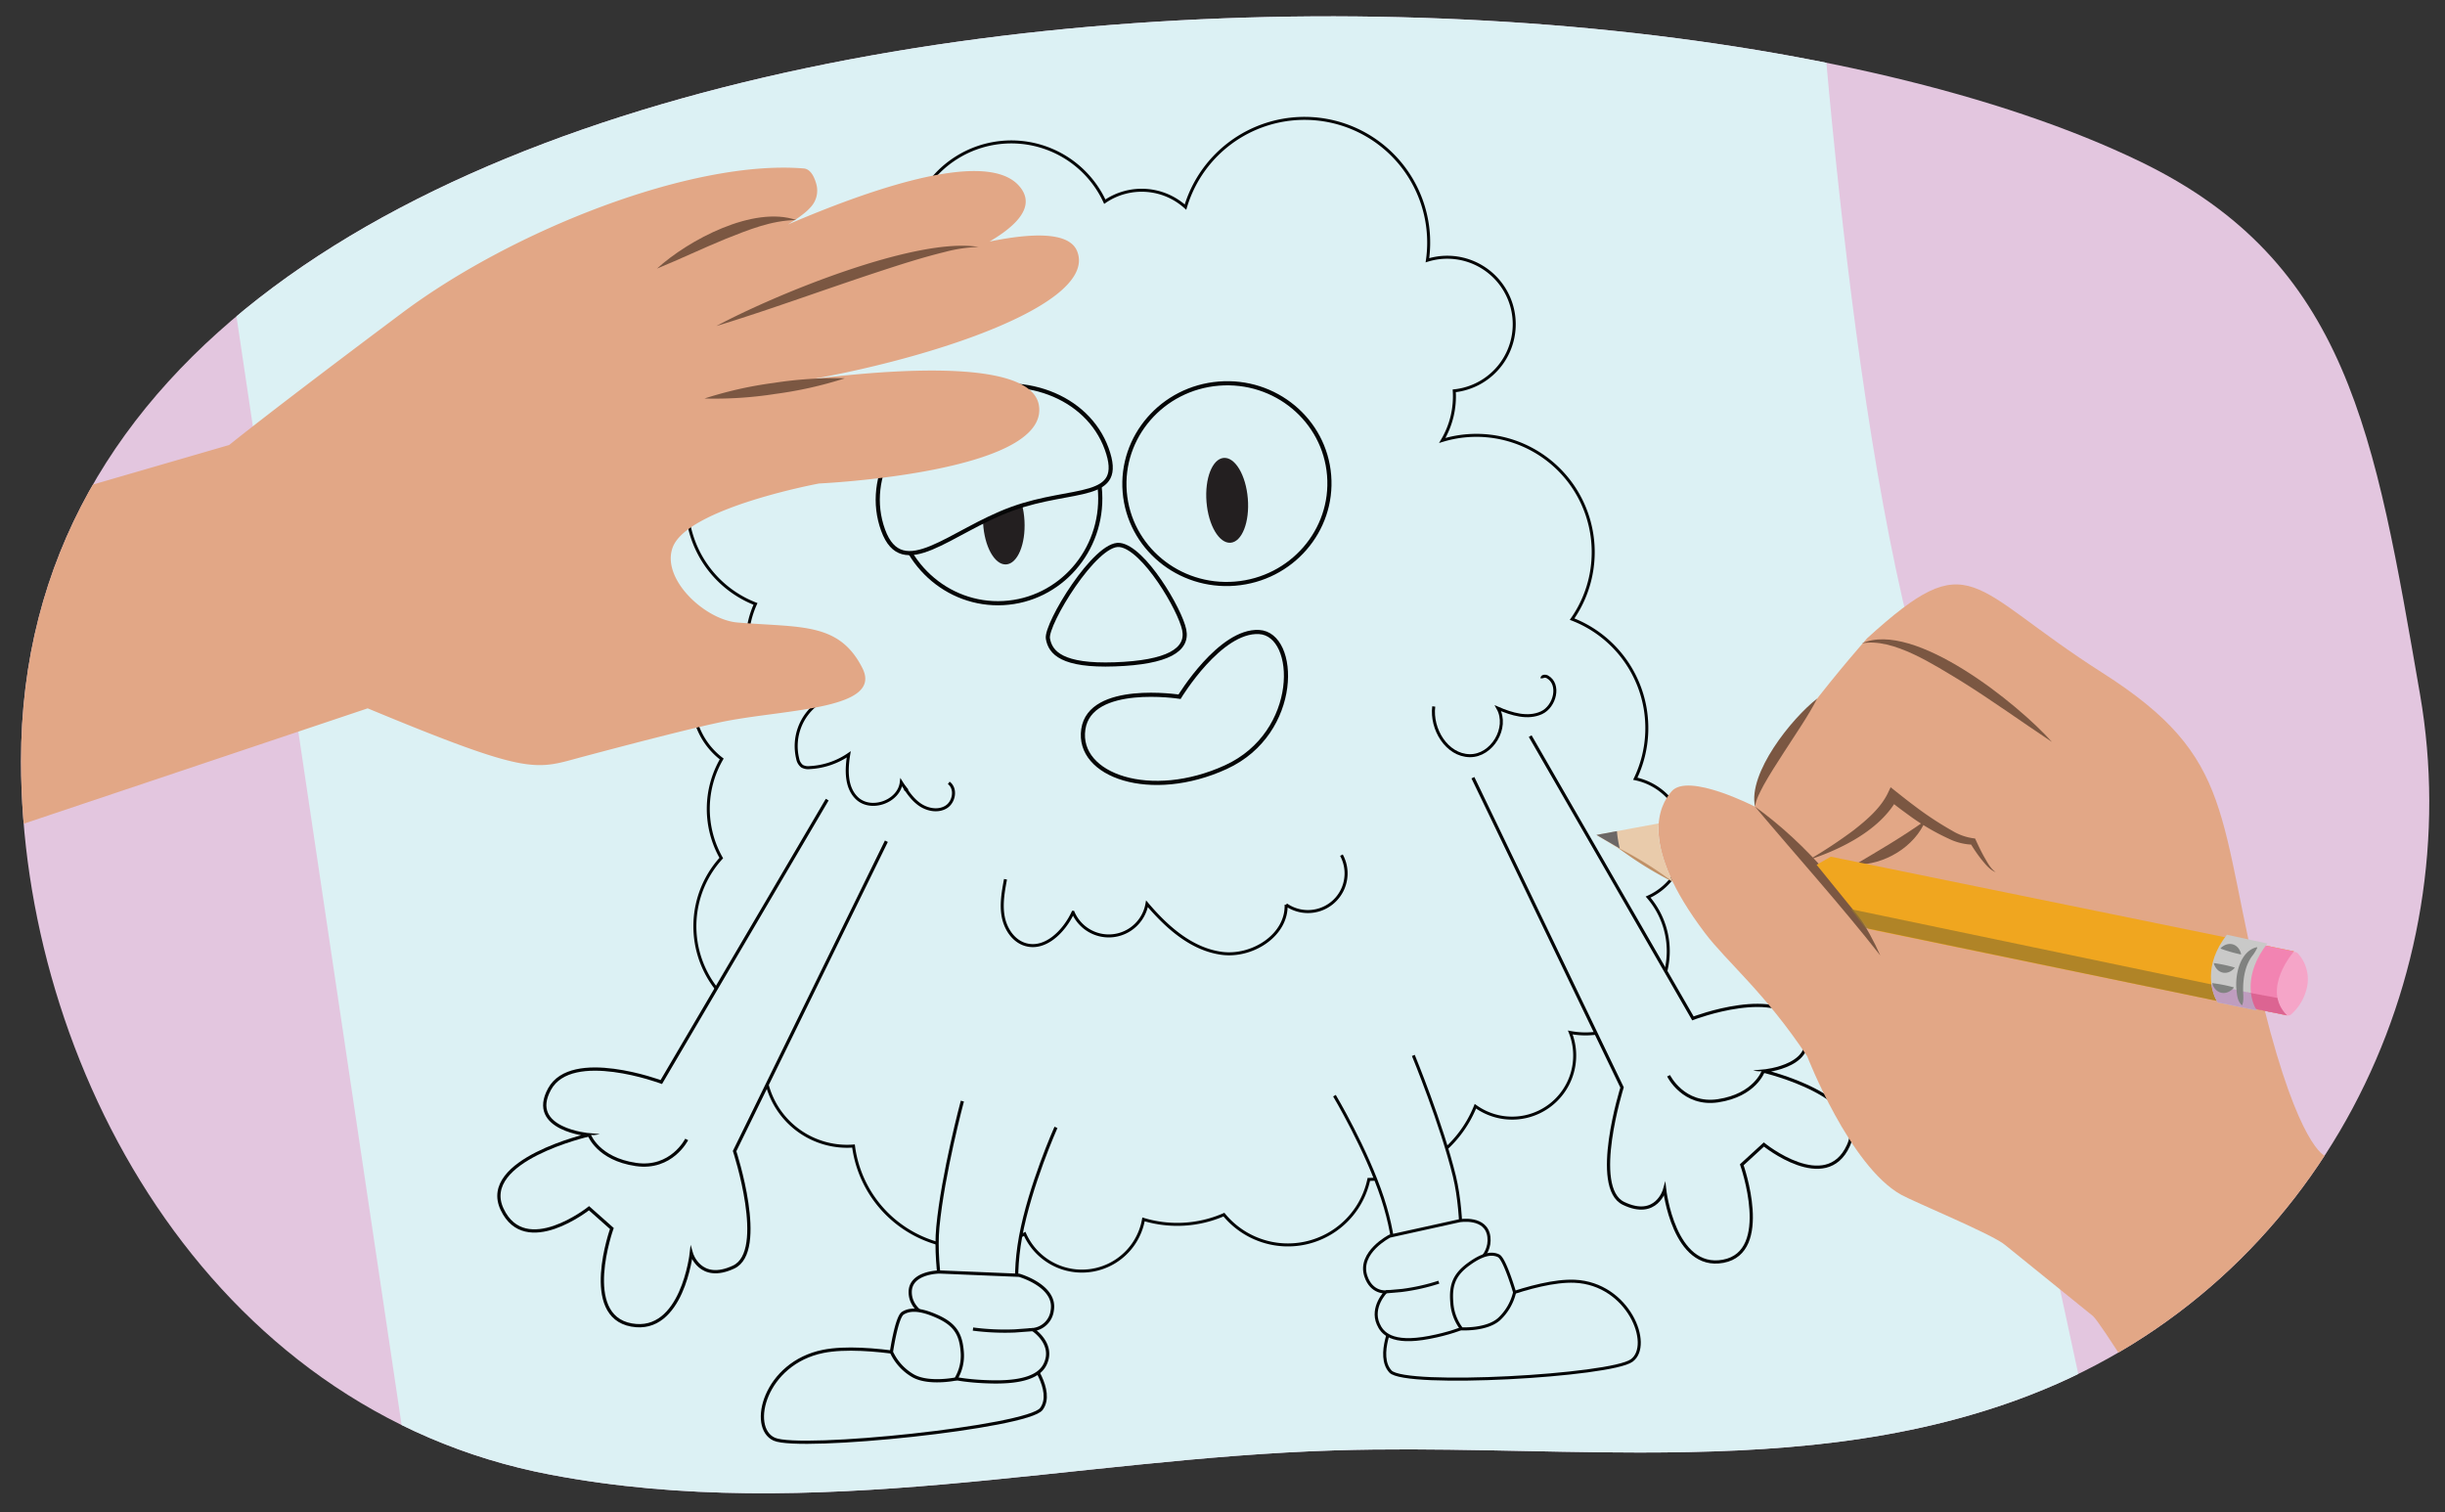 <svg xmlns="http://www.w3.org/2000/svg" xmlns:xlink="http://www.w3.org/1999/xlink" width="760" height="470" viewBox="0 0 760 470"><rect x="0" y="0" width="760" height="470" fill="#333333" stroke="none"/><defs><clipPath id="a"><path d="M268.157-519.173c31.408,2.6,62.876,6.827,94.04,8.433,81.959,4.224,163.109-9.771,243.712,12.5,105.21,29.071,153.462,141.442,145.865,234.5C731.253-12.379,246.52-33.779,79.9-132.087c-61.84-36.485-65.655-90.15-73.013-172.181-7.941-88.527,45.492-179.6,138.728-207.069C185.8-523.18,226.927-522.582,268.157-519.173Z" fill="none"/></clipPath><clipPath id="b"><path d="M509.508,451.5c-31.514-.008-63.224-1.637-94.414-.677-82.029,2.526-161.755,23.142-243.916,7.569C63.936,438.068,6.613,330.042,6.537,236.679c-.2-252.2,484.648-270.706,658.788-186.423,64.628,31.28,72.841,84.45,86.915,165.6C767.429,303.43,721.66,398.582,631,433.624,591.914,448.729,550.879,451.513,509.508,451.5Z" fill="none"/></clipPath><clipPath id="c"><path d="M569.073,266.29l143.992,29.424s-10.366,11.794-2.19,19.9l-131-27.15-15.2-19.651Z" fill="none"/></clipPath><clipPath id="d"><path d="M698.592,292.756l14.473,2.958s-10.366,11.794-2.19,19.9L697.1,312.775Z" fill="none"/></clipPath><clipPath id="e"><path d="M689.347,311.61c-2.006-3.127-4.564-11.609,2.855-21.061l12.581,2.731c-7.419,9.453-5.322,17.641-3.317,20.767Z" fill="none"/></clipPath></defs><g clip-path="url(#a)"><path d="M727.768-43.19l-82.231-91.8s-8.047-2.6-18.911-46.1c-14.944-59.836-8.234-77.289-50.184-103.995s-40.509-40.465-73.178-10.765c0,0-37,41.852-34.844,52.351,0,0-20.723-10.7-25.906-4.805-3.888,4.424-10.308,16.753,10.3,44.008,6.871,9.084,18.619,18.486,31.82,38.365,0,0,13.267,34.236,29.243,43.063,4.241,2.344,28.563,12.371,32.267,15.588L573.46-85.189c4.6,3.994,60.478,96.839,60.478,96.839S654.7.554,693.574-20.341Z" fill="#e2a786"/></g><g clip-path="url(#b)"><rect x="-12.189" y="-27.607" width="797.699" height="494.747" fill="#e3c6df" stroke="#010101" stroke-miterlimit="10"/><path d="M65.1,41.9l72.084,483.964L655.32,470.689s-37.7-178.75-61.673-274.888-32.2-261.974-32.2-261.974Z" fill="#dcf1f4"/><path d="M523.719,259.535a19.466,19.466,0,0,0-15.409-17.472,36.311,36.311,0,0,0-19.638-49.613,36.309,36.309,0,0,0-40.351-55.544,26.772,26.772,0,0,0,3.717-15.422,20.819,20.819,0,1,0-8.342-40.59,38.6,38.6,0,0,0-75.2-16.518,20.3,20.3,0,0,0-25.086-1.689,32,32,0,0,0-60.618,8.2,21.328,21.328,0,0,0-21.837,8.657,23.864,23.864,0,0,0-16.647,43.528h-.018a33.521,33.521,0,0,0-9.455,64.646,28.735,28.735,0,0,0-2.3,7.971,22.807,22.807,0,0,0-8.2,40.224,30.962,30.962,0,0,0-.135,30.8,31.486,31.486,0,0,0,16.37,51.916,25.707,25.707,0,0,0,24.731,37.6,36.309,36.309,0,0,0,53.218,27.3,19.442,19.442,0,0,0,36.928-4.5,36.3,36.3,0,0,0,25-1.479,25.713,25.713,0,0,0,45.037-10.944c.788-.013,1.58-.042,2.377-.107A36.3,36.3,0,0,0,458.61,343.86a19.459,19.459,0,0,0,29.5-22.927A25.713,25.713,0,0,0,512.3,278.847,19.457,19.457,0,0,0,523.719,259.535ZM281.494,245.25c-.013-.065-.028-.13-.041-.195l.14.164Z" fill="#dcf1f4" stroke="#050606" stroke-miterlimit="10" stroke-width="0.932"/><path d="M312.547,273.309c-.705,3.789-1.412,7.677-.739,11.471s3.03,7.537,6.692,8.738c6.266,2.054,12.276-3.966,15.046-9.951a12.059,12.059,0,0,0,22.981-2.638c6.149,7.26,13.819,14.134,23.249,15.4s20.316-5.6,20-15.114a11.857,11.857,0,0,0,17.193-15.4" fill="none" stroke="#010101" stroke-miterlimit="10" stroke-width="0.932"/><path d="M445.66,219.594c-.88,7.072,4.052,15.182,11.177,15.3,6.922.113,12.181-8.7,8.792-14.741,4.29,1.843,9.269,3.347,13.512,1.4s5.912-8.914,1.826-11.173c-.615-.34-1.718-.244-1.637.455" fill="none" stroke="#010101" stroke-miterlimit="10" stroke-width="0.932"/><path d="M254.244,218.585a16.525,16.525,0,0,0-6.288,17.248,3.825,3.825,0,0,0,1.348,2.319,3.96,3.96,0,0,0,2.415.438,23.507,23.507,0,0,0,12.1-4.1c-.784,4.73-.928,10.235,2.506,13.58,4.348,4.235,13.124,1.125,13.835-4.9,1.566,2.514,3.195,5.095,5.6,6.82s5.818,2.4,8.338.845,3.206-5.741.812-7.486" fill="none" stroke="#010101" stroke-miterlimit="10" stroke-width="0.932"/><ellipse cx="310.13" cy="154.909" rx="31.874" ry="32.598" transform="translate(-7.93 17.013) rotate(-3.103)" fill="#dcf1f4" stroke="#050606" stroke-miterlimit="10" stroke-width="1.289"/><ellipse cx="381.37" cy="150.333" rx="31.874" ry="31.193" transform="translate(-10.912 31.347) rotate(-4.641)" fill="#dcf1f4" stroke="#050606" stroke-miterlimit="10" stroke-width="1.289"/><ellipse cx="312.014" cy="162.239" rx="6.443" ry="13.226" transform="translate(-8.324 17.125) rotate(-3.103)" fill="#231f20"/><ellipse cx="381.451" cy="155.522" rx="6.443" ry="13.226" transform="translate(-11.332 31.371) rotate(-4.641)" fill="#231f20"/><path d="M344,139.5c5.978,16.449-10.272,11.689-29.465,18.664s-34.063,23.045-40.041,6.6,4.736-35.439,23.929-42.414S338.02,123.048,344,139.5Z" fill="#dcf1f4" stroke="#050606" stroke-miterlimit="10" stroke-width="1.289"/><path d="M325.727,198.478c-.733-4.424,14.754-29.965,22.3-29.083s18.822,20.142,20.076,26.391-5.155,10.133-21.547,10.716S326.459,202.9,325.727,198.478Z" fill="#dcf1f4" stroke="#050606" stroke-miterlimit="10" stroke-width="1.289"/><path d="M366.652,216.57s12.585-20.782,24.715-20.12,12.972,31.332-10.313,42-46.44,2.672-44.319-11.771S366.652,216.57,366.652,216.57Z" fill="#dcf1f4" stroke="#050606" stroke-miterlimit="10" stroke-width="1.289"/><path d="M294.24,423.321s-24.651-5.977-38.314-3.272c-18.217,3.606-23.271,23.7-15.266,27.3s78.878-3.744,83.046-9.4-3.84-15.644-3.84-15.644Z" fill="#dcf1f4" stroke="#050606" stroke-miterlimit="10"/><path d="M299.141,342.263s-6.065,22.6-7.63,39.227c-1.248,13.258,3.05,30.332,3.05,30.332l22.923-1.837s-3.155-9.728-.248-25.591,11-33.97,11-33.97" fill="#dcf1f4" stroke="#050606" stroke-miterlimit="10"/><path d="M292.079,395.379l24.714,1.027s11.7,3.3,10.276,11a6.79,6.79,0,0,1-6,5.883s5.906,3.83,4.308,9.419c-.832,2.909-3.351,7.059-16.766,6.839s-18.833-3.123-18.833-3.123-5.169-4.073-4.038-8.432,5.648-7.517,5.648-7.517-8.209-2.083-8.459-8.586S292.079,395.379,292.079,395.379Z" fill="#dcf1f4" stroke="#050606" stroke-miterlimit="10"/><path d="M277.091,420.253s1.59-10.845,3.547-12.067,4.955-1.543,10.588.963,7.423,5.553,7.852,10.836a13.969,13.969,0,0,1-1.953,8.652s-8.513,1.771-13.367-1.026A16.453,16.453,0,0,1,277.091,420.253Z" fill="#dcf1f4" stroke="#050606" stroke-miterlimit="10"/><path d="M302.437,413.122a76.279,76.279,0,0,0,13.021.579l5.613-.417" fill="none" stroke="#0a0c0c" stroke-miterlimit="10"/><path d="M456.071,407.364s20.92-9.676,33.436-9.1c16.689.772,24.24,19.838,17.7,24.623s-70.441,8.377-75,3.429,1.007-16.037,1.007-16.037Z" fill="#dcf1f4" stroke="#050606" stroke-miterlimit="10" stroke-width="0.948"/><path d="M439.321,328.063s8.833,21.394,12.764,37.572c3.134,12.9,1.941,30.421,1.941,30.421l-20.586,1.7s1.306-10.091-3.7-25.311S414.8,340.577,414.8,340.577" fill="#dcf1f4" stroke="#050606" stroke-miterlimit="10" stroke-width="0.948"/><path d="M453.707,379.438l-21.733,4.8s-9.862,5.047-7.419,12.431c1.777,5.372,6.213,4.892,6.213,4.892s-4.646,4.687-2.374,9.962c1.182,2.745,4.048,6.458,15.9,4.187s16.2-5.967,16.2-5.967,3.956-4.814,2.287-8.945-6.154-6.558-6.154-6.558,6.953-3.314,6.178-9.775S453.707,379.438,453.707,379.438Z" fill="#dcf1f4" stroke="#050606" stroke-miterlimit="10" stroke-width="0.948"/><path d="M470.791,401.709s-3.068-10.467-4.989-11.374-4.625-.766-9.231,2.572-5.725,6.619-5.3,11.9a14.965,14.965,0,0,0,3.054,8.245s7.811.446,11.683-3.059A16.543,16.543,0,0,0,470.791,401.709Z" fill="#dcf1f4" stroke="#050606" stroke-miterlimit="10" stroke-width="0.948"/><path d="M447.249,398.546a62.033,62.033,0,0,1-11.446,2.565l-5.035.447" fill="none" stroke="#0a0c0c" stroke-miterlimit="10" stroke-width="0.948"/><path d="M457.84,241.74,504.2,338.018s-9.773,31.133.466,36.042,12.769-4.316,12.769-4.316,2.865,25.187,18.211,22.3,5.766-29.988,5.766-29.988l6.869-6.3s19.31,15.653,26.266.328S548.1,332.94,548.1,332.94s18.687-1.643,11.926-14.214-33.8-2.177-33.8-2.177l-50.582-87.734" fill="#dcf1f4" stroke="#050606" stroke-miterlimit="10"/><path d="M518.66,334.384s4.61,9.4,15.391,7.771c11.511-1.745,14.052-9.215,14.052-9.215" fill="#dcf1f4" stroke="#050606" stroke-miterlimit="10"/><path d="M275.521,261.483,228.341,357.8s10.209,31.133-.3,36.049-13.154-4.31-13.154-4.31-2.818,25.193-18.614,22.316-6.082-29.99-6.082-29.99l-7.1-6.3s-19.778,15.666-27.01.343,27.071-23.167,27.071-23.167-19.225-1.633-12.337-14.21,34.745-2.2,34.745-2.2l51.57-87.779" fill="#dcf1f4" stroke="#050606" stroke-miterlimit="10" stroke-width="1.014"/><path d="M213.447,354.177s-4.693,9.41-15.788,7.781c-11.846-1.739-14.5-9.208-14.5-9.208" fill="#dcf1f4" stroke="#050606" stroke-miterlimit="10" stroke-width="1.014"/><path d="M-21.036,265.568l135.328-45.389c51.428,21.355,51.961,19.014,67.27,14.94,9.524-2.535,34.856-9.232,44.5-11.05,19.36-3.648,48.411-3.753,41.992-16.424-7.274-14.36-19.2-12.5-38.81-14.147-10.155-.852-23.758-13.547-20.152-23.33,4.531-12.293,45.514-19.883,45.514-19.883s71.6-3.3,68.335-24.23-90.833-5.2-90.833-5.2c44.778-4.938,110.052-24.585,102.7-42.785s-96.705,20.565-96.705,20.565,96.255-21.427,78.561-40.968S205.682,88.594,205.682,88.594s39.067-15.982,46.132-24.02a7.566,7.566,0,0,0,1.945-7.3c-.579-2.112-1.713-4.727-3.918-4.91-34.4-2.852-90.272,19.036-124.832,44.893C83.794,128.094,71.24,138.32,71.24,138.32l-130.3,37.832Z" fill="#e2a786"/><path d="M247.508,68.393c-7.817.119-14.865,3.058-21.988,5.875-7.163,2.938-14.087,6.269-21.311,9.219,9.775-8.877,29.982-19.677,43.3-15.094Z" fill="#7b5742"/><path d="M304.171,76.763a45.828,45.828,0,0,0-10.487,1.561c-6.878,1.683-13.636,3.845-20.364,6.063C257.48,89.57,238.6,96.5,222.682,101.34c17.84-9.6,62.017-27.826,81.489-24.577Z" fill="#7b5742"/><path d="M262.62,117.585a123.409,123.409,0,0,1-21.577,4.856,122,122,0,0,1-22.07,1.431,122.005,122.005,0,0,1,21.577-4.856,123.373,123.373,0,0,1,22.07-1.431Z" fill="#7b5742"/><path d="M804.876,451.057l-82.231-91.8s-8.047-2.6-18.912-46.1c-14.943-59.836-8.234-77.289-50.184-103.995S613.041,168.7,580.372,198.4c0,0-37,41.852-34.844,52.351,0,0-20.723-10.7-25.906-4.8-3.888,4.423-10.308,16.752,10.3,44.007,6.871,9.084,18.619,18.486,31.82,38.365,0,0,13.267,34.236,29.243,43.063,4.241,2.344,28.563,12.371,32.267,15.588l27.312,22.092c4.6,3.994,60.478,96.839,60.478,96.839s20.763-11.1,59.636-31.991Z" fill="#e2a786"/><path d="M562.252,267.275a149.681,149.681,0,0,0,13.821-9.128c4.1-3.214,8.4-6.85,10.691-11.5l.916-1.94c2.418,1.913,4.883,3.905,7.369,5.755a103.353,103.353,0,0,0,11.895,7.833,17.081,17.081,0,0,0,6.987,2.341c.889,1.941,1.808,3.908,2.862,5.788,1,1.675,1.9,3.55,3.556,4.675-1.923-.726-3.231-2.515-4.515-4.037a49.406,49.406,0,0,1-3.435-5.043l.875.535a18.084,18.084,0,0,1-7.489-1.835,70.561,70.561,0,0,1-12.727-7.533c-1.992-1.44-3.946-2.885-5.845-4.492l2.633-.576c-5.18,9.749-17.5,15.87-27.594,19.153Z" fill="#7b5742"/><path d="M637.815,230.615c-9.514-6.311-18.664-12.949-28.328-18.966-8.131-4.86-21.108-13.525-30.763-11.663,16.212-7.281,48.57,18.815,59.091,30.629Z" fill="#7b5742"/><path d="M564.857,217.122c-2.6,5.151-7.195,11.806-10.325,16.692-2.186,3.391-4.372,6.736-6.325,10.25-1.1,2.144-2.336,4.233-2.679,6.683-2.248-10.5,11.4-27.437,19.329-33.625Z" fill="#7b5742"/><path d="M545.528,250.747c15.617,11.239,31.142,28.582,38.943,46.252-12.28-15.665-26.119-31.025-38.943-46.252Z" fill="#7b5742"/><path d="M576.672,268.741c7.551-4.5,14.733-8.65,21.886-13.769-3.4,8.345-12.991,13.982-21.886,13.769Z" fill="#7b5742"/><path d="M569.073,266.29l143.992,29.424s-10.366,11.794-2.19,19.9l-130-26.831-16.2-19.97Z" fill="#f0a61f"/><g clip-path="url(#c)"><polygon points="565.942 280.647 706.2 309.92 705.537 330.271 570.204 292.622 565.942 280.647" fill="#95772c" opacity="0.7"/></g><path d="M515.6,255.942l-19.358,3.584,23.719,14.58S514.662,263.66,515.6,255.942Z" fill="#e9cbab"/><path d="M503.488,263.735a34.383,34.383,0,0,1-.88-5.389l-6.37,1.18Z" fill="#6b6766"/><path d="M712.014,296.5a1.509,1.509,0,0,1,2.366-.025,11.9,11.9,0,0,1,2.782,10.079,15.667,15.667,0,0,1-4.98,8.751c-.892.763-2.008.229-2.669-.8C707.673,311.637,705.207,305.177,712.014,296.5Z" fill="#f5a5c8"/><path d="M502.919,263.5a113.2,113.2,0,0,1,17.038,10.607A113.328,113.328,0,0,1,502.919,263.5Z" fill="#c09167"/><path d="M698.592,292.756l14.473,2.958s-10.366,11.794-2.19,19.9L697.1,312.775Z" fill="#f284b2"/><path d="M689.347,311.61c-2.006-3.127-4.564-11.609,2.855-21.061l12.581,2.731c-7.419,9.453-5.322,17.641-3.317,20.767Z" fill="#c9c9c8"/><g clip-path="url(#d)"><path d="M717.815,312.051l-19.224-3.584.821,5.948S713.648,319.906,717.815,312.051Z" fill="#dc6492"/></g><g clip-path="url(#e)"><polygon points="703.613 315.237 679.534 310.148 681.483 304.704 706.735 310.226 703.613 315.237" fill="#bf9dbf"/></g><path d="M687.744,305.6a46.542,46.542,0,0,1,6.532,1.29.094.094,0,0,1,.042.152c-2.153,2.557-5.535,2.014-6.624-1.192-.033-.08-.1-.255.05-.25Z" fill="#808280"/><path d="M694.514,300.966c-2.2,2.42-5.427,1.642-6.361-1.474a.09.09,0,0,1,.1-.119,45.273,45.273,0,0,1,6.318,1.351c.135.058.016.182-.052.242Z" fill="#808280"/><path d="M690.353,294.642c2.368-2.26,5.542-1.258,6.264,1.917a.091.091,0,0,1-.1.113,45.727,45.727,0,0,1-6.23-1.792c-.13-.067,0-.183.069-.238Z" fill="#808280"/><path d="M696.749,312.375c-1.324-1.4-1.4-3.15-1.571-4.821-.462-4.569,1.108-11.882,6.28-13.12a.157.157,0,0,1,.169.21,14.165,14.165,0,0,1-1.265,2.125c-2.414,2.985-3.093,6.918-3.116,10.7-.019,1.661.292,3.156-.229,4.843a.16.16,0,0,1-.268.065Z" fill="#808280"/></g></svg>